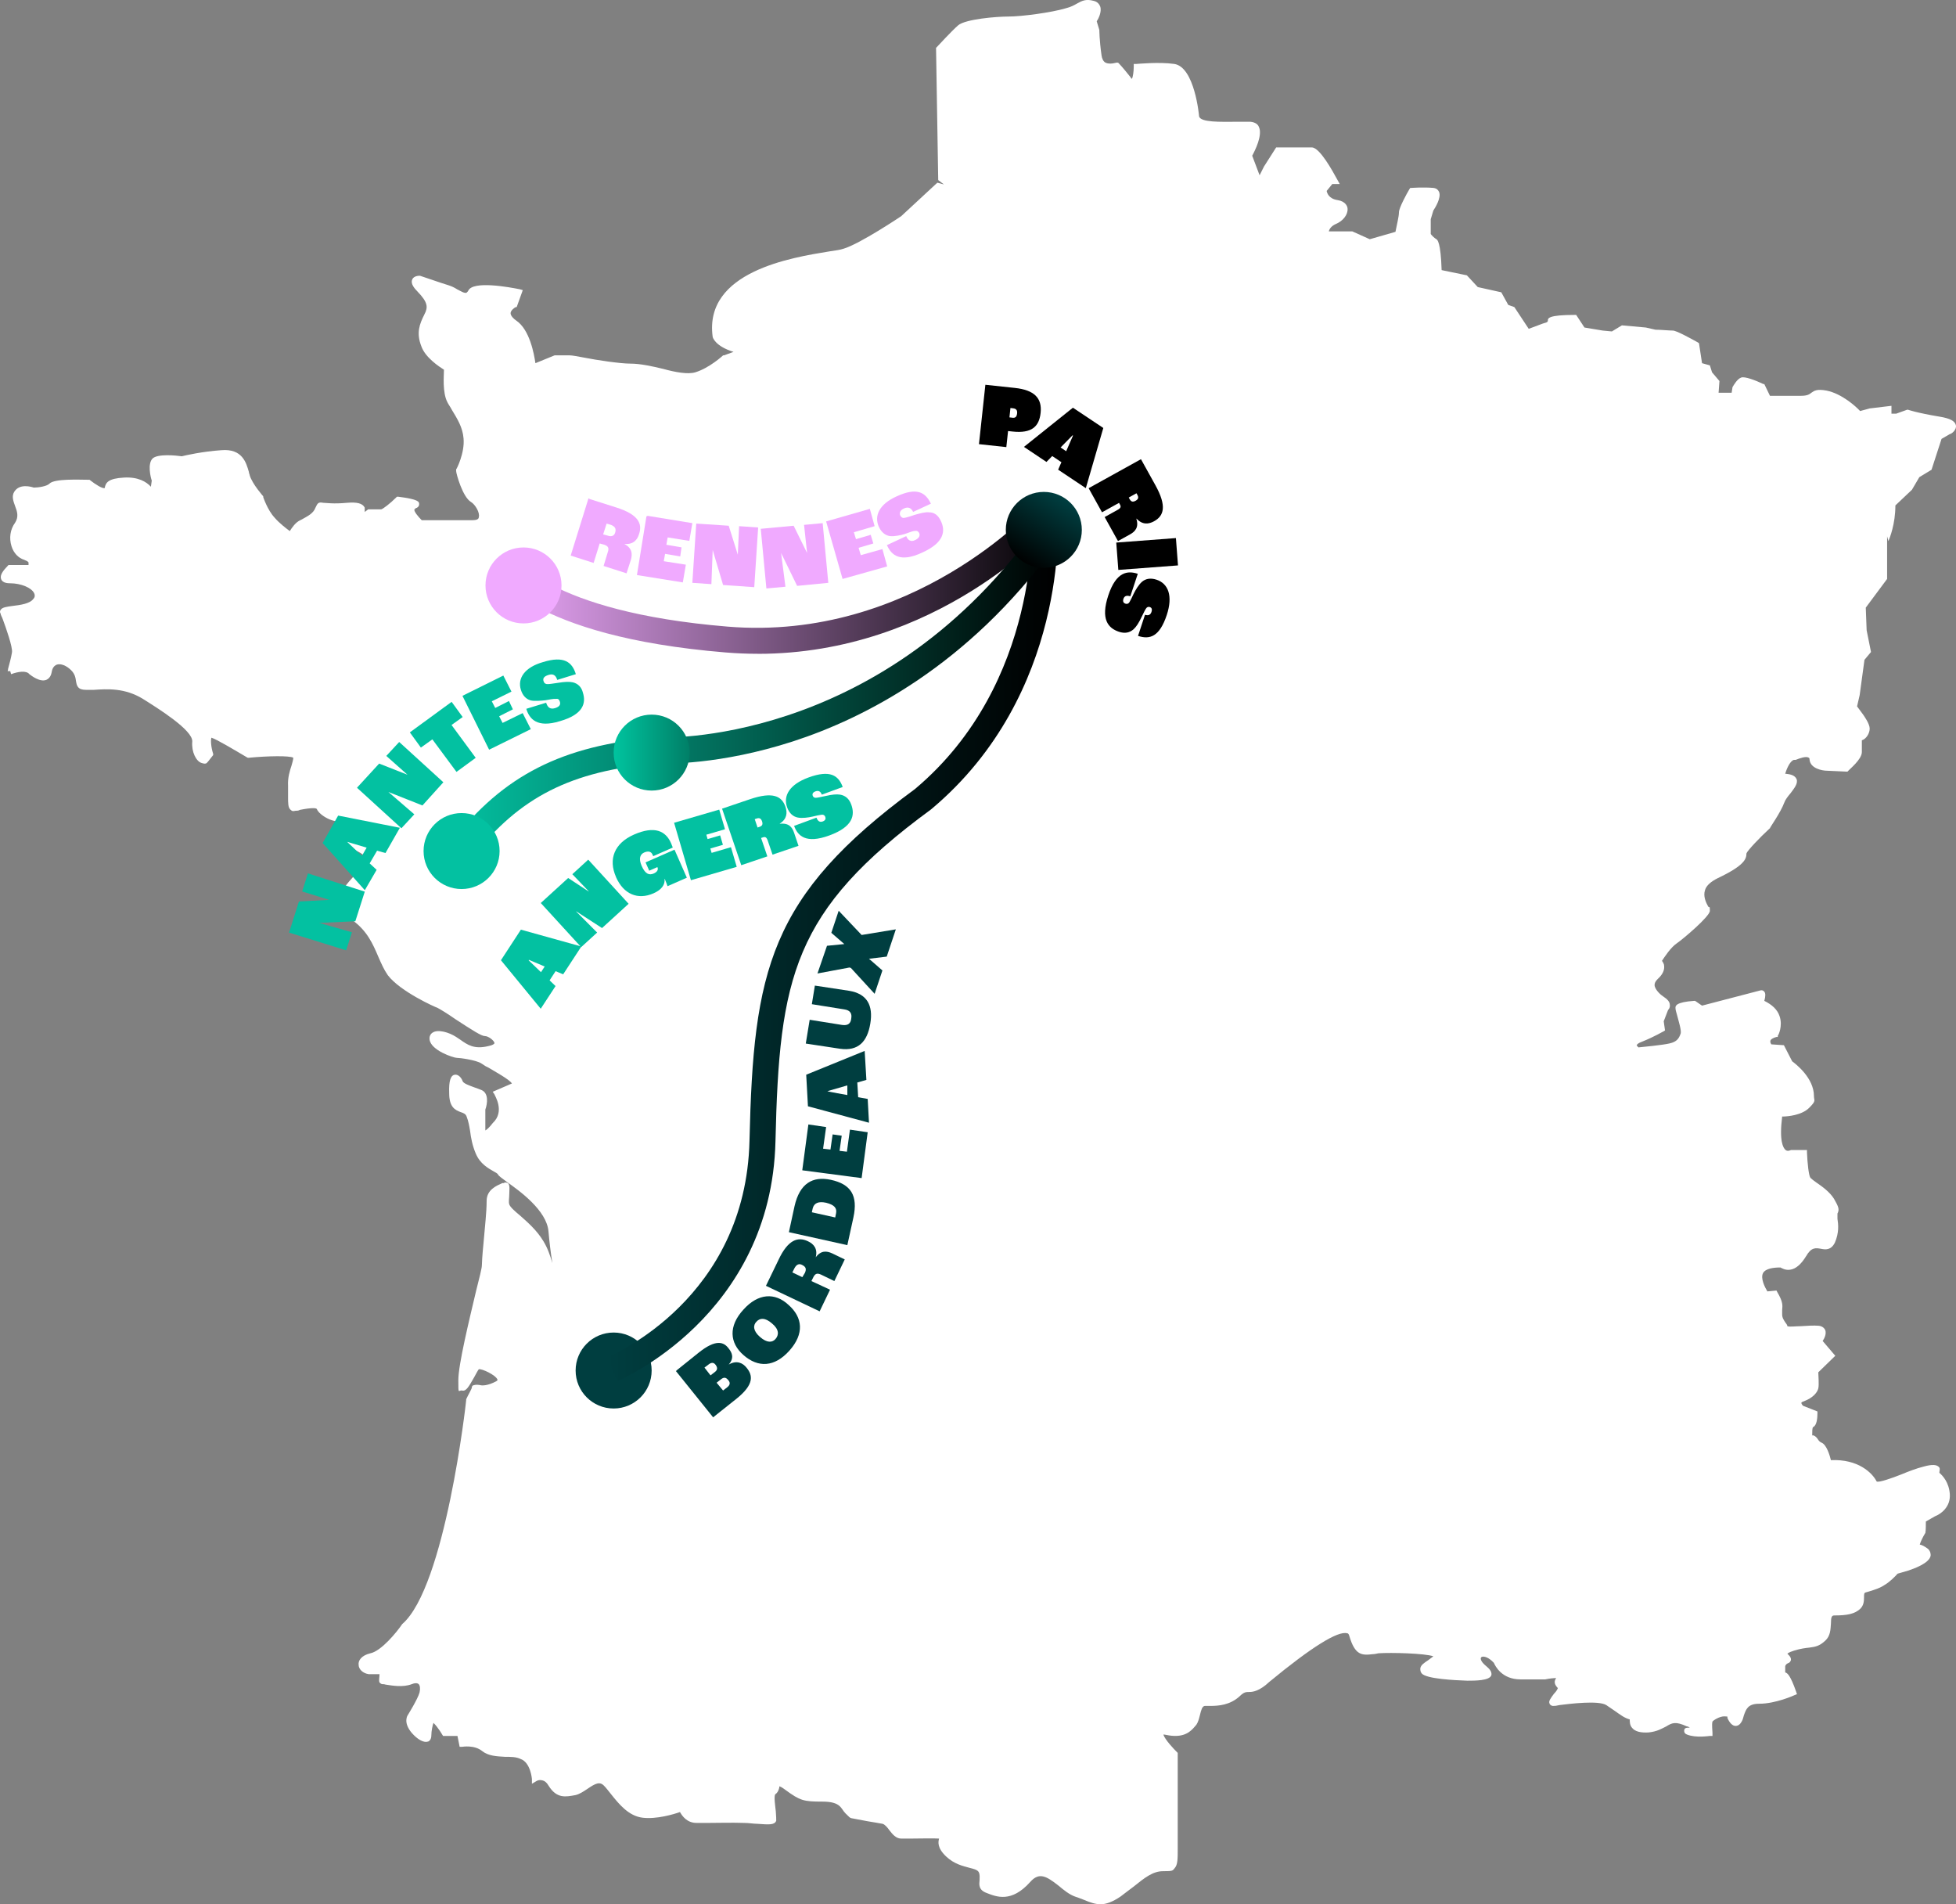 <svg width="900" height="876" viewBox="0 0 900 876" fill="none" xmlns="http://www.w3.org/2000/svg">
<rect x="0" y="0" width="900" height="876" fill="#808080" stroke="none"/>
<g clip-path="url(#clip0_1312_931)">
<path d="M868.903 248.913C869.504 247.513 872.109 241.11 872.109 232.506L879.723 225.302L883.129 219.5L888.739 216.098L893.348 201.892L897.155 199.691C897.756 199.691 900.361 197.89 899.96 195.689C899.559 193.688 897.355 192.487 892.546 191.687C881.726 189.886 877.919 188.486 877.919 188.486H877.519L872.509 190.286H870.305V186.685L860.287 187.885L855.879 189.086C854.075 187.085 847.463 181.082 840.45 179.682C836.042 178.881 834.84 179.682 833.437 180.682C832.636 181.282 831.834 182.083 828.628 182.083H814.402L811.797 176.68H811.397C807.59 174.879 802.781 173.079 801.178 173.679C799.374 174.279 797.771 177.08 797.17 178.081L796.77 180.682H790.759L791.159 175.28L787.753 171.278L786.751 168.076L783.144 167.076L781.742 157.872L781.141 157.471C777.534 155.471 771.323 152.069 769.72 152.069C768.117 152.069 763.909 151.669 761.705 151.669L757.297 150.668L746.276 149.668L741.668 152.469L737.46 152.069L729.045 150.668L725.238 144.866H724.637C712.214 144.866 712.214 146.466 712.214 147.467C712.214 148.467 710.811 148.467 709.809 148.868L703.397 151.269L696.785 141.264L693.98 140.264L690.774 134.461L679.954 132.06L674.945 126.657L663.323 124.256C662.923 111.25 661.32 110.25 660.919 110.05C659.917 109.45 658.715 108.249 658.314 107.649V100.846L659.516 96.844C660.318 95.643 663.323 90.841 662.121 88.24C661.721 87.439 661.119 86.639 659.516 86.439C654.708 86.039 649.698 86.439 649.498 86.439H648.897L648.496 87.039C647.294 89.04 643.687 95.643 643.687 97.644C643.687 99.645 642.685 103.447 642.084 106.648L630.262 110.05L622.248 106.448H611.428C611.628 105.448 612.43 104.047 614.634 103.047C618.04 101.646 620.244 98.645 620.044 96.043C620.044 95.043 619.242 92.642 615.435 92.042C611.428 91.441 610.626 88.84 610.426 87.84L613.031 84.638H616.437L615.435 82.837C613.031 78.435 607.22 67.831 603.613 67.831H587.183L581.573 76.635L579.569 80.636L576.163 71.632C577.365 69.431 581.172 62.028 579.168 58.226C578.767 57.226 577.565 56.225 575.361 56.025H568.148C562.137 56.025 552.118 56.425 551.718 53.424C551.718 53.224 549.714 30.814 540.297 29.413C533.284 28.413 523.265 29.413 522.864 29.413H521.662V30.614C521.662 33.015 521.261 35.416 520.861 36.216C520.861 36.216 520.46 36.216 520.26 35.616C516.453 30.814 515.05 29.413 515.05 29.413L514.449 28.813H513.647C513.647 28.813 510.642 29.813 508.638 28.813C507.636 28.212 507.035 27.012 506.835 25.411C505.833 18.408 505.833 13.806 505.833 13.806L504.631 9.804C505.432 8.604 507.035 5.402 506.234 3.001C505.833 2 505.031 0.8 503.228 0.4C499.622 -0.601 497.818 0.4 495.614 1.6C494.212 2.401 492.809 3.201 490.405 3.801C483.792 5.802 469.967 7.603 464.156 7.603C458.345 7.603 444.32 8.804 440.913 11.605C438.108 14.006 431.295 21.409 431.095 21.609L430.694 22.01L431.696 82.837L434.301 84.838L431.296 84.038L414.665 99.445C414.665 99.445 395.63 112.251 388.016 114.452C386.813 114.852 384.609 115.252 381.604 115.652C364.372 118.454 323.897 124.857 327.905 154.87C327.905 155.27 329.107 159.272 337.523 161.873L333.114 163.474H332.714C332.714 163.474 326.502 169.277 319.89 171.278C316.484 172.278 310.873 171.278 305.063 169.677C300.053 168.477 294.643 167.276 290.035 167.276C285.426 167.276 274.607 165.675 268.595 164.475C265.39 163.874 263.185 163.474 262.184 163.474H255.171L246.354 167.076C245.753 162.874 243.75 151.669 237.538 147.467C236.336 146.667 234.933 145.266 234.933 144.065C234.933 142.865 236.737 141.464 237.338 141.264H237.739L240.544 133.461L239.141 133.06C234.132 132.06 217.702 129.059 215.497 133.661C215.097 134.461 214.696 134.461 214.696 134.661C213.694 135.061 211.891 133.861 210.288 133.06C209.086 132.26 207.683 131.66 206.481 131.26C203.075 130.259 193.457 126.858 193.256 126.858H192.856C192.856 126.858 190.251 126.858 189.65 128.658C188.848 130.459 190.652 132.66 192.054 134.061C196.863 139.063 197.063 141.264 195.26 144.666C193.056 149.068 191.453 153.069 193.858 159.272C195.661 164.475 202.073 168.677 204.277 170.077C204.277 172.678 203.475 180.482 205.88 185.084C206.481 186.285 207.282 187.285 207.883 188.486C210.288 192.487 212.893 196.489 213.293 201.692C213.895 208.295 210.087 215.898 209.887 215.898V216.699C209.887 217.899 212.893 228.704 216.7 230.905C218.703 232.106 220.907 235.907 220.306 237.908C220.306 238.909 219.104 239.309 217.301 239.309H194.058C192.255 237.508 190.451 235.307 190.652 234.307C190.652 234.307 191.052 234.307 191.052 233.906C192.255 233.506 192.856 232.906 192.856 231.905C192.856 230.905 192.856 229.704 183.238 228.504H182.637L182.236 228.904C179.431 231.705 176.225 234.106 175.424 234.307H169.412L167.81 235.507V233.506C166.808 231.505 164.203 230.905 159.594 231.305C153.183 231.905 150.177 231.305 148.774 231.305C146.57 230.905 146.17 231.305 145.168 233.506C144.166 236.307 141.361 237.508 138.956 238.909L138.155 239.309C135.951 240.309 134.348 242.71 133.346 244.311C131.743 243.111 128.537 240.709 126.333 238.108C123.127 234.707 121.123 228.704 121.123 228.704V228.304C121.123 228.304 116.114 222.701 114.912 218.699C114.912 218.299 114.511 217.699 114.511 217.099C113.309 212.897 111.506 206.294 101.888 207.094C93.072 207.694 85.257 209.495 83.654 209.895C80.849 209.495 72.634 208.695 70.23 210.896C67.825 213.297 69.228 219.3 69.829 221.101L69.428 223.902C67.424 221.701 63.617 219.3 57.005 219.7C49.992 220.1 48.59 221.901 48.189 224.502C47.187 224.902 43.981 222.901 41.176 220.7H40.374C36.768 220.7 24.946 220.1 22.742 222.501C21.54 223.702 17.733 224.302 15.529 224.302C14.326 223.902 8.916 222.301 6.512 226.303C5.31 228.304 6.111 230.505 6.913 232.706C7.915 235.307 8.716 237.708 6.913 240.509C4.709 243.511 4.108 247.513 5.31 251.314C6.312 254.516 8.516 256.717 11.12 257.517C12.122 257.917 12.924 258.318 13.124 258.718V259.918H3.907C2.705 261.319 -0.301 263.92 0.501 266.321C1.102 268.322 3.907 268.322 4.709 268.322C9.518 268.322 14.527 270.323 15.729 272.924C16.13 273.725 16.13 274.725 15.328 275.525C13.725 277.726 9.317 278.327 5.911 278.727C3.106 279.127 1.102 279.327 0.301 280.528C-0.1 281.128 -0.1 281.728 0.301 282.329C0.301 282.929 0.902 283.729 1.302 284.93C2.705 288.731 5.911 297.736 5.51 300.137C5.109 302.738 4.108 306.139 3.707 307.74C3.707 308.34 3.506 308.54 3.506 308.741H4.709L5.109 310.141C8.315 308.941 12.122 308.34 13.525 310.141C14.326 310.741 18.334 313.943 21.339 312.742C22.141 312.342 23.343 311.542 23.744 309.341C23.944 307.94 24.545 306.339 26.148 305.739C27.952 305.139 30.556 306.139 32.76 308.34C34.564 310.141 34.764 311.942 34.965 313.343C35.365 315.544 35.766 317.344 39.573 317.344C43.38 317.344 41.777 317.344 43.18 317.344C49.191 316.944 57.406 316.344 65.821 321.546C72.834 325.948 88.864 335.953 88.463 341.155C88.062 345.958 90.266 350.159 92.671 350.96C95.075 351.76 95.075 350.96 95.877 350.159L98.081 347.358V346.758C97.079 343.757 96.879 340.355 97.279 339.355C99.484 339.955 108.5 345.357 113.91 348.559H114.311C114.311 348.759 114.712 348.559 114.712 348.559C123.127 347.758 133.146 347.558 134.949 348.559C134.949 349.359 134.548 350.76 134.147 352.16C133.346 354.561 132.344 357.763 132.544 361.365V366.767C132.544 369.368 132.544 371.369 133.546 372.37C134.548 373.37 134.949 373.17 135.951 372.97C136.552 372.97 137.353 372.97 137.954 372.57C143.966 371.369 145.568 371.769 145.769 372.17C146.971 375.171 153.784 378.773 156.789 377.572C157.39 377.372 158.793 377.972 159.394 379.173C160.195 380.373 159.394 380.974 159.394 381.174C158.593 381.974 157.19 382.374 155.787 382.774C153.784 383.575 151.78 384.175 150.978 385.976C150.578 386.776 150.578 387.777 150.978 388.777C151.379 389.778 151.78 390.378 152.581 390.578C153.784 390.978 155.186 390.578 156.388 389.778C158.192 388.977 159.194 388.377 160.195 389.177C161.197 389.978 162.4 390.578 163.602 391.178C165.605 392.179 168.01 393.379 168.21 394.98C168.21 395.98 167.81 397.381 166.407 398.982C165.405 400.182 164.403 401.183 163.401 402.383C159.594 406.585 155.787 410.587 156.388 415.189C156.388 417.99 158.593 420.592 161.999 423.193C169.012 428.195 171.617 434.398 174.021 440C175.424 443.202 176.626 446.003 178.429 448.604C184.24 456.208 200.47 463.411 201.271 463.611C202.473 464.212 206.08 466.413 209.486 468.814C217.501 474.016 221.509 476.617 223.112 476.617C224.714 476.617 227.319 478.618 227.52 479.819C227.52 480.219 226.718 480.819 224.714 481.219C218.102 482.82 215.097 480.619 211.69 478.218C211.089 477.818 210.488 477.418 209.887 477.017C206.481 474.816 201.472 473.416 199.067 475.016C198.065 475.617 197.464 476.817 197.665 478.218C198.266 483.22 208.685 486.622 210.087 486.622C211.49 486.622 219.104 487.622 221.509 489.223C223.913 490.824 223.312 490.424 224.915 491.224C227.52 492.825 234.533 496.626 235.534 498.427C231.327 500.228 228.121 501.629 228.121 501.629L226.718 502.229L227.52 503.429C227.52 503.83 232.529 511.233 226.718 516.635C225.516 518.236 224.113 519.637 223.312 520.037V510.433C224.314 507.631 224.915 502.829 221.509 501.429C220.507 501.028 219.505 500.628 218.303 500.228C216.099 499.428 213.293 498.427 212.893 497.427C212.292 495.626 210.689 494.025 209.086 494.425C207.282 494.826 206.481 497.427 206.681 502.829C206.681 509.232 209.286 510.633 212.091 511.633C213.293 512.033 214.295 512.434 214.696 513.634C215.497 515.635 215.898 517.836 216.299 520.237C216.7 523.439 217.301 526.84 218.904 530.642C220.907 535.444 224.714 537.445 227.119 538.846C227.92 539.246 228.922 539.846 229.123 540.246C229.523 541.047 230.525 541.647 233.13 543.648C239.141 547.85 251.564 556.854 252.365 566.458C252.766 571.06 253.367 576.263 254.169 581.065C253.167 577.663 251.965 574.062 249.961 570.86C246.955 565.858 242.547 562.056 239.141 559.055C236.737 557.054 234.733 555.253 234.332 554.053C233.931 552.852 234.332 551.051 234.332 549.25C234.332 547.45 234.733 545.249 233.731 544.248C233.33 544.248 232.729 543.648 231.727 544.248H231.126C228.521 545.449 223.913 547.249 223.913 552.452C223.913 557.654 223.112 564.257 222.51 571.461C221.909 577.463 221.709 581.265 221.709 582.265C221.709 583.266 220.507 588.268 219.104 593.671C215.898 607.277 210.889 627.686 210.889 634.889C210.889 642.093 210.889 639.292 212.692 639.692C214.496 640.092 215.698 637.891 218.102 633.689C218.904 632.288 219.906 630.287 220.306 629.887C221.509 629.487 228.121 632.488 228.922 634.689C228.922 634.689 228.922 635.09 228.522 635.29C224.314 637.691 221.509 637.291 221.509 637.291C218.703 636.69 218.102 637.291 217.702 637.291C217.301 637.491 217.1 637.891 217.1 638.291C217.1 638.891 215.497 641.493 214.496 643.694V644.094C214.496 644.894 204.878 730.133 185.041 747.141C182.637 750.742 175.424 759.546 170.414 760.547C166.207 761.547 164.804 763.948 165.004 765.749C165.004 767.95 167.008 769.751 169.613 770.151H174.622C174.622 771.552 174.221 773.153 174.622 773.953C175.023 774.353 175.424 774.753 176.025 774.753C176.626 774.753 176.826 774.753 177.427 774.953C180.232 775.354 185.242 776.354 189.449 774.753C190.852 774.153 192.054 774.153 192.655 774.753C193.256 775.354 193.457 776.754 193.056 778.555C192.255 781.556 187.646 788.96 187.646 788.96C187.646 788.96 185.242 792.161 189.449 797.164C192.255 800.365 195.06 801.766 196.863 801.165C197.264 801.165 198.466 800.365 198.466 798.364C198.466 796.363 199.067 793.362 199.468 792.561C201.672 794.762 203.475 797.964 203.475 797.964L203.876 798.564H210.488L211.49 803.566H212.692C212.692 803.566 218.303 802.566 221.909 805.567C224.714 807.768 228.521 807.968 232.329 808.169C234.933 808.169 237.538 808.169 239.542 809.169C244.15 810.77 244.751 818.373 244.751 818.373V820.574L246.755 819.374C246.755 819.374 247.957 818.573 249.36 818.973C250.562 819.174 251.564 819.974 252.365 821.375C256.172 827.577 260.38 826.577 264.788 825.777C266.592 825.376 268.395 824.176 270.198 822.975C274.005 820.374 276.009 819.374 278.013 821.575C279.015 822.575 280.016 823.976 281.018 825.176C284.825 829.979 289.233 835.381 295.645 836.181C302.057 836.982 310.072 834.581 312.877 833.58C313.879 835.381 316.083 838.582 320.491 838.582H325.901C330.71 838.582 336.521 838.382 342.331 838.582C344.535 838.582 346.74 838.983 348.343 838.983C353.953 839.383 356.357 839.583 357.159 837.582C357.159 836.782 357.159 835.781 356.958 833.18C356.758 831.179 355.957 826.177 356.758 825.376C357.96 824.576 358.361 823.175 358.561 822.375V821.775C358.962 821.775 359.764 822.175 361.367 823.376C368.179 828.378 369.782 828.778 378.398 828.778C387.014 828.778 386.813 831.979 389.018 834.18C391.222 836.381 390.821 835.981 391.622 836.381C392.624 836.582 395.83 837.182 399.036 837.782C401.841 838.182 404.646 838.783 406.049 838.983C407.051 839.183 408.253 840.583 409.255 841.984C410.657 843.785 412.26 845.786 414.665 845.786H418.873C423.08 845.786 429.492 845.586 432.097 845.786C431.696 847.186 431.095 849.988 435.303 853.989C439.11 857.591 443.117 858.392 445.922 859.192C448.327 859.792 449.73 860.192 450.331 861.193C450.932 862.393 450.731 863.594 450.731 864.794C450.531 866.795 450.13 869.397 453.937 870.797C458.546 872.598 465.358 875.399 473.974 865.795C478.182 860.993 481.588 863.194 486.998 867.396C489.403 869.397 492.007 871.598 495.013 872.598C496.416 872.998 497.618 873.598 498.82 873.999C501.625 875.199 504.03 876 506.434 876C508.839 876 511.844 874.999 515.651 872.398C517.655 870.797 519.658 869.397 521.462 867.996C526.671 863.794 530.478 860.793 535.087 860.793C539.695 860.793 539.495 860.593 540.497 859.392C541.9 857.791 541.9 855.19 541.9 850.188V806.368L541.499 805.968C540.096 804.567 536.089 800.365 535.287 797.964H535.888C537.091 798.164 538.694 798.564 540.697 798.564C546.308 798.564 548.512 795.763 550.515 793.362C551.317 792.161 551.718 790.561 552.118 788.96C552.719 786.559 553.12 784.958 554.322 784.758H556.927C560.734 784.758 565.944 784.358 570.352 780.356C572.356 778.355 573.358 778.355 574.56 778.355C575.762 778.355 578.367 778.355 582.374 775.154L583.977 773.753C603.613 757.545 615.636 750.142 619.843 751.343C620.444 751.343 620.645 751.943 620.845 752.543C623.45 761.547 626.656 761.547 631.665 760.947C632.467 760.947 633.268 760.747 634.27 760.547C640.081 760.147 655.709 760.547 659.516 761.947C658.715 762.548 657.914 763.148 657.112 763.748C655.309 764.949 653.706 765.949 653.505 767.55C653.505 768.15 653.505 768.951 654.106 769.751C656.11 772.352 669.535 772.952 675.145 773.153C678.752 773.153 685.164 773.153 686.166 770.752C686.767 768.751 684.563 767.15 683.962 766.55C681.958 764.949 681.156 763.548 681.357 762.748C681.357 762.748 681.357 762.348 681.958 762.148C682.759 761.947 684.763 762.148 687.368 764.949C687.969 766.349 690.974 772.552 699.59 772.552H711.011C712.815 772.152 714.818 771.952 716.021 771.952C714.618 773.953 715.82 775.354 716.421 776.154L716.822 776.554C716.421 777.555 715.82 778.355 715.019 779.155C713.416 781.356 712.414 782.557 713.015 783.757C713.015 783.958 713.616 784.758 714.618 784.758C715.62 784.758 715.82 784.758 717.624 784.358C722.432 783.757 735.457 782.157 739.063 784.358C740.466 785.358 741.668 786.159 742.87 786.959C745.475 788.76 747.479 790.36 749.883 790.961C749.883 791.961 749.883 793.562 750.885 794.762C752.288 796.563 754.892 797.164 758.499 796.963C762.506 796.563 764.71 795.163 766.714 794.162C769.319 792.561 770.922 791.761 776.132 794.162C776.733 794.162 777.133 794.562 777.534 794.762C776.132 794.762 774.929 794.762 774.929 796.163C774.929 797.564 775.931 797.764 776.332 797.964C780.339 799.565 786.551 798.564 786.751 798.564H787.953V797.164C787.953 796.163 787.553 793.362 787.953 791.961C788.354 791.361 791.159 789.56 793.363 789.56C795.567 789.56 794.766 789.96 794.766 790.16C795.768 792.561 797.17 793.962 798.573 793.962C799.975 793.962 800.977 792.962 801.779 791.161C801.979 790.561 802.18 789.96 802.38 789.16C803.382 786.359 804.183 783.757 809.393 783.757C817.007 783.757 825.422 779.956 825.823 779.756L826.825 779.355L826.424 778.155C823.82 770.751 822.417 769.551 821.415 769.351V766.55C821.415 766.149 822.016 765.349 822.617 765.149C823.419 764.949 823.819 764.349 824.02 763.748C824.22 762.748 823.619 761.947 823.018 761.347L822.417 760.747C822.417 760.747 822.818 760.147 825.422 759.346C828.628 758.346 830.632 758.146 832.435 757.946C835.241 757.545 837.044 757.345 839.849 754.744C842.253 752.543 842.254 749.542 842.454 746.941C842.454 743.739 842.855 743.139 844.057 743.139C849.667 743.139 853.474 742.539 856.079 739.937C857.482 738.537 857.682 736.536 857.682 734.935C857.682 733.334 857.682 732.734 858.483 732.534L859.886 732.134C862.491 731.333 865.096 730.533 867.099 729.132C869.303 727.932 872.309 724.931 873.11 723.93L877.919 722.529C880.324 721.729 887.938 719.128 888.339 715.526C888.339 714.926 888.339 713.725 887.136 712.525C885.533 711.324 884.331 710.724 883.329 710.524C884.131 707.923 885.934 705.122 885.934 705.122V704.721C886.134 704.721 886.134 699.919 886.134 699.919L890.342 697.518C892.947 696.518 897.556 693.316 897.155 687.313C896.754 681.911 893.949 678.91 892.346 677.509C892.346 676.709 892.747 675.908 892.346 675.108C891.344 673.707 889.14 673.507 884.932 674.708C881.726 675.508 878.12 676.909 874.713 678.309C870.706 679.91 864.495 682.111 863.493 681.511C861.489 677.509 854.877 671.106 842.454 671.706C841.853 669.305 840.45 664.703 838.246 663.703C837.244 663.302 836.844 662.702 836.443 662.102C836.042 661.502 835.441 660.701 834.439 660.301H833.838C833.838 658.5 833.838 656.9 834.239 656.499C836.042 655.699 836.242 652.097 836.242 650.096V649.296L829.63 646.695C829.229 646.295 828.829 645.694 828.829 645.294C828.829 645.294 829.029 644.894 829.831 644.694C834.639 642.893 836.242 640.292 836.643 638.691C837.044 636.89 836.643 632.889 836.643 631.288L844.458 623.684L838.647 616.881C839.448 615.681 840.45 613.68 839.849 611.879C839.448 611.079 838.647 610.078 836.844 609.878C834.639 609.678 831.634 609.878 828.428 610.078C826.224 610.078 823.419 610.478 822.417 610.078C822.417 609.478 821.816 608.878 821.415 608.277C820.814 607.277 820.012 606.276 820.012 604.676V602.675C820.213 600.474 820.413 598.873 817.808 594.471L817.408 593.671L813.2 594.071C811.998 592.07 809.994 588.068 811.196 585.667C812.398 583.466 816.205 583.066 819.211 583.066C820.012 583.466 821.615 584.466 823.819 584.066C826.424 583.666 828.829 581.465 831.033 577.863C833.437 573.661 835.441 574.062 837.845 574.462C839.849 574.862 842.454 575.262 844.257 571.661C846.261 567.059 845.86 563.257 845.459 560.656V558.655C845.459 558.255 845.459 558.054 845.66 557.854C846.261 556.254 846.061 555.253 843.856 551.451C841.853 548.25 838.446 545.849 835.842 544.048C834.639 543.248 833.437 542.247 833.036 541.847C832.235 540.847 831.634 535.044 831.434 530.242V529.041H824.02C824.02 529.041 822.617 529.841 821.615 529.041C820.413 528.041 818.61 524.839 820.012 513.634C822.617 513.634 829.029 513.034 832.435 509.632C835.842 506.231 834.639 506.431 834.639 504.23C834.639 495.826 826.224 489.423 824.621 488.223L820.814 480.819L815.003 480.419C814.803 480.019 814.402 479.418 814.602 478.818C814.602 478.218 815.805 477.418 817.408 477.017H818.009V476.417C818.209 476.417 820.413 472.015 818.81 467.413C817.808 464.412 815.404 462.211 811.797 460.41C812.398 458.409 812.398 456.808 811.797 456.208C811.397 455.608 810.595 455.408 809.994 455.608C808.391 456.008 786.952 461.61 783.144 462.611L779.939 460.41H779.538C770.922 461.01 770.922 462.811 770.922 463.611C770.922 464.412 771.122 465.212 771.723 467.213C772.325 469.614 773.727 474.016 773.326 475.417C772.525 477.618 771.723 479.218 768.117 480.019C764.51 480.819 755.894 481.619 753.891 481.82C753.49 481.419 753.089 481.019 753.089 480.819C753.089 480.619 753.69 479.819 755.493 479.218C761.505 476.817 765.312 474.416 765.512 474.416L766.113 474.016L765.512 469.814L767.516 464.612C767.916 464.212 768.518 463.411 768.317 462.211C768.317 460.81 767.115 459.609 765.312 458.409C764.31 457.809 761.505 455.408 761.304 453.207C761.304 452.206 761.705 451.406 762.707 450.405C764.911 448.404 765.913 446.403 765.712 444.403C765.712 443.402 765.111 442.602 764.71 442.001C765.913 440.201 768.718 435.799 771.723 433.798C774.128 432.197 786.751 421.592 786.751 418.991C786.751 416.39 786.551 417.79 785.95 416.99C784.948 415.189 783.545 412.188 784.547 409.387C785.148 407.386 787.152 405.585 790.358 403.984C802.58 398.181 803.582 395.18 803.582 392.579C803.983 391.378 809.393 385.576 814.402 380.974C814.402 380.573 819.211 373.97 821.014 369.168C821.415 367.968 822.617 366.367 823.819 364.966C825.623 362.565 827.426 360.364 826.625 358.363C825.823 356.562 823.619 356.162 821.816 355.962H821.415C822.217 353.161 823.82 349.959 825.422 349.559H826.224C828.228 348.759 831.033 347.758 832.235 348.559C832.235 348.559 832.636 348.559 832.636 349.559C833.036 353.361 838.046 354.561 840.851 354.561L849.667 354.962H850.068C851.07 353.761 856.68 349.359 856.68 345.958C856.68 342.556 856.68 344.757 856.68 344.157V340.555C858.684 339.955 860.287 337.354 860.287 335.153C860.287 332.952 857.682 329.35 857.281 328.75L854.476 324.948L855.678 319.746L857.882 303.538L860.888 299.937L858.884 289.932L858.483 279.527L868.302 266.321V246.712L868.903 248.913Z" fill="white"/>
</g>
<path d="M282.348 647.939C292.01 647.939 299.839 640.119 299.839 630.467C299.839 620.815 292.01 612.994 282.348 612.994C272.686 612.994 264.857 620.815 264.857 630.467C264.857 640.119 272.686 647.939 282.348 647.939Z" fill="#003E40"/>
<path d="M348.685 300.757C343.824 300.757 338.884 300.558 333.804 300.14C243.781 292.717 227.146 264.06 225.553 260.816L236.27 255.543L230.912 258.189L236.211 255.423C236.35 255.682 251.49 281.374 334.8 288.259C419.843 295.264 475.702 233.752 476.26 233.135L485.204 241.055C482.913 243.622 431.238 300.777 348.685 300.777V300.757Z" fill="url(#paint0_linear_1312_931)"/>
<path d="M271.152 229.512L283.702 233.492C293.663 236.676 295.655 240.855 294.061 245.631C293.264 248.417 291.272 250.606 287.288 250.208C290.874 252.198 291.073 254.785 290.276 257.571L288.284 263.74L277.726 260.357L279.718 253.79C280.316 251.999 279.718 251.203 278.124 250.606L275.933 250.009L273.144 258.964L262.586 255.581L270.754 229.312H271.152V229.512ZM279.718 246.427C281.511 247.024 282.706 246.427 283.105 244.835C283.503 243.243 283.105 242.248 281.113 241.452L279.12 240.855L277.527 245.83L279.718 246.427Z" fill="#F0AAFF"/>
<path d="M297.847 237.273L318.565 240.657L317.171 248.816L307.21 247.224L306.613 250.607L313.585 251.801L312.987 255.98L306.015 254.786L305.417 258.169L315.577 259.761L314.183 267.92L293.066 264.537L297.449 237.472H297.847V237.273Z" fill="#F0AAFF"/>
<path d="M320.357 240.855L335.298 241.85L339.482 255.184L340.079 242.049L348.844 242.647L347.052 270.109L332.708 269.114L327.927 252.995L327.33 268.716L318.564 268.119L320.357 240.855Z" fill="#F0AAFF"/>
<path d="M350.24 243.243L365.181 241.85L371.357 254.388L369.962 241.452L378.528 240.656L381.118 268.119L366.775 269.512L359.404 254.388L361.396 269.91L352.631 270.706L350.041 243.243H350.24Z" fill="#F0AAFF"/>
<path d="M380.121 239.861L400.241 234.09L402.433 242.05L392.871 244.836L393.867 248.02L400.64 246.03L401.835 250.01L395.062 252L396.058 255.383L406.019 252.597L408.21 260.558L387.691 266.329L380.121 239.861Z" fill="#F0AAFF"/>
<path d="M408.011 250.806L416.976 246.627C417.773 248.617 419.167 249.413 421.159 248.418C423.151 247.423 423.351 246.229 422.952 245.234C422.554 244.438 421.956 244.04 420.96 244.239C419.964 244.239 418.171 245.035 416.378 245.632C414.386 246.229 411.597 246.826 409.605 246.627C407.613 246.428 405.621 245.035 404.425 242.448C402.035 237.274 404.625 231.901 412.593 228.319C421.757 224.14 425.741 226.329 428.331 231.702L420.163 235.483C419.167 233.493 417.773 233.095 415.98 233.891C414.187 234.687 413.788 235.881 414.187 237.075C414.585 237.871 415.183 238.269 415.78 238.269C416.378 238.269 418.569 237.672 420.761 236.876C423.55 236.08 425.741 235.483 427.534 235.682C429.924 235.682 431.717 237.075 432.913 239.662C435.104 244.239 434.506 249.612 424.347 254.19C414.187 258.966 410.203 255.384 408.21 251.005L408.011 250.806Z" fill="#F0AAFF"/>
<path d="M284.022 635.363L279.52 624.298C282.109 623.223 343.187 597.313 344.861 524.696C346.693 446.567 353.745 412.338 421.059 362.925C479.129 314.049 474.806 238.228 474.746 237.472L486.679 236.656C486.918 240 491.579 319.323 428.589 372.179L428.29 372.417C364.842 418.945 358.566 449.492 356.813 524.955C354.961 605.552 284.739 635.044 284.042 635.323L284.022 635.363Z" fill="url(#paint1_linear_1312_931)"/>
<path d="M217.525 394.229L208.082 386.905C231.549 356.716 258.702 342.905 301.791 339.283L302.209 339.244H302.647C303.643 339.323 403.129 343.761 475.463 244.537L485.125 251.562C445.302 306.209 397.771 330.368 364.921 341.035C331.314 351.94 306.213 351.363 302.408 351.204C262.745 354.607 238.92 366.706 217.525 394.229Z" fill="url(#paint2_linear_1312_931)"/>
<path d="M299.838 363.682C309.5 363.682 317.329 355.861 317.329 346.209C317.329 336.557 309.5 328.736 299.838 328.736C290.177 328.736 282.348 336.557 282.348 346.209C282.348 355.861 290.177 363.682 299.838 363.682Z" fill="url(#paint3_linear_1312_931)"/>
<path d="M212.385 408.975C222.047 408.975 229.876 401.154 229.876 391.502C229.876 381.85 222.047 374.029 212.385 374.029C202.724 374.029 194.895 381.85 194.895 391.502C194.895 401.154 202.724 408.975 212.385 408.975Z" fill="#03C1A1"/>
<path d="M240.874 286.785C250.535 286.785 258.364 278.964 258.364 269.312C258.364 259.661 250.535 251.84 240.874 251.84C231.212 251.84 223.383 259.661 223.383 269.312C223.383 278.964 231.212 286.785 240.874 286.785Z" fill="#F0AAFF"/>
<path d="M480.284 261.234C489.945 261.234 497.774 253.413 497.774 243.762C497.774 234.11 489.945 226.289 480.284 226.289C470.622 226.289 462.793 234.11 462.793 243.762C462.793 253.413 470.622 261.234 480.284 261.234Z" fill="url(#paint4_linear_1312_931)"/>
<path d="M133 429.015L137.542 414.707L151.487 413.951L139.036 410.09L141.686 401.771L167.842 410.169L163.499 423.801L146.845 424.558L161.925 428.856L159.276 437.174L133 429.015Z" fill="#03C1A1"/>
<path d="M173.5 391.345L170.094 397.176L173.301 400.141L167.863 409.514L148.439 387.802L155.591 375.186L183.999 380.798L177.365 392.419L173.48 391.325L173.5 391.345ZM168.679 389.932L159.735 387.265L166.528 393.713L168.699 389.932H168.679Z" fill="#03C1A1"/>
<path d="M164.316 362.309L174.456 351.264L187.505 356.399L177.743 347.742L183.68 341.334L203.999 359.861L194.377 370.528L178.699 364.319L190.632 374.608L184.696 381.016L164.376 362.488L164.316 362.289V362.309Z" fill="#03C1A1"/>
<path d="M198.78 340.24L193.66 343.902L188.58 336.917L207.804 322.867L212.884 329.852L207.764 333.514L218.88 348.618L210.035 355.086L198.979 340.161L198.78 340.22V340.24Z" fill="#03C1A1"/>
<path d="M212.783 320.101L231.589 310.768L235.334 318.151L226.29 322.608L227.863 325.673L234.178 322.489L235.991 326.31L229.676 329.494L231.25 332.559L240.493 328.041L244.239 335.424L225.055 344.877L212.883 320.3L212.823 320.101H212.783Z" fill="#03C1A1"/>
<path d="M242.148 326.07L251.292 323.264C251.929 325.354 253.105 326.449 255.396 325.752C257.687 325.056 257.966 323.921 257.607 322.787C257.248 321.653 256.75 321.374 255.754 321.493C254.679 321.414 252.726 321.812 250.953 322.13C248.941 322.329 245.893 322.648 244.081 322.17C242.009 321.553 240.475 319.941 239.658 317.294C238.025 311.961 241.471 306.946 249.897 304.558C259.599 301.573 263.265 304.618 264.958 310.13L256.392 312.777C255.695 310.488 254.439 309.832 252.348 310.488C250.256 311.145 249.718 312.12 250.077 313.274C250.435 314.429 250.874 314.488 251.551 314.687C252.427 314.827 254.4 314.429 256.79 314.11C259.758 313.613 262.029 313.533 263.603 313.891C265.854 314.449 267.587 316.001 268.225 318.707C269.759 323.643 268.185 328.717 257.667 331.742C247.009 335.026 243.583 330.667 242.168 326.11L242.148 326.07Z" fill="#03C1A1"/>
<path d="M311.193 630.507L321.353 622.348C329.521 615.781 333.107 617.373 335.298 620.358C336.892 622.348 337.888 624.736 335.298 627.721C339.083 625.532 341.872 627.124 343.466 629.114C346.454 632.696 347.051 636.876 338.884 643.443L328.126 652L310.994 630.706H311.193V630.507ZM328.724 631.303C330.118 630.308 330.318 629.313 329.322 627.92C328.325 626.527 327.13 626.726 325.736 627.92L324.142 629.114L326.931 632.696L328.724 631.303ZM334.501 638.269C336.095 637.075 336.095 635.881 334.899 634.687C333.903 633.493 332.907 633.493 331.513 634.687L329.72 636.08L332.708 639.662L334.501 638.269Z" fill="#003E40"/>
<path d="M342.072 623.344C335.697 617.772 335.1 610.011 342.072 602.448C348.845 594.886 356.615 594.488 362.79 600.259C369.364 606.03 370.161 613.593 363.188 621.354C356.415 628.916 348.845 629.314 342.072 623.344ZM355.22 608.817C352.033 606.03 349.642 606.229 348.048 608.02C346.455 609.613 346.455 612.2 349.642 614.986C353.029 617.971 355.419 617.573 356.814 615.981C358.407 614.19 358.607 611.603 355.22 608.817Z" fill="#003E40"/>
<path d="M352.432 591.503L358.209 579.563C362.591 570.21 367.173 568.817 371.755 571.006C374.345 572.2 376.337 574.389 375.341 578.369C377.731 575.185 380.321 575.384 382.911 576.578L388.688 579.364L383.907 589.314L377.731 586.329C375.939 585.533 375.142 585.931 374.345 587.324L373.349 589.314L381.915 593.294L377.134 603.245L352.432 591.503ZM370.361 585.533C371.157 583.742 370.759 582.747 369.165 581.951C367.771 581.155 366.576 581.553 365.58 583.344L364.583 585.334L369.165 587.523L370.361 585.533Z" fill="#003E40"/>
<path d="M362.988 566.826L365.578 554.885C367.969 544.338 373.945 540.955 382.312 542.746C391.475 544.736 394.862 549.91 392.671 560.06L389.882 572.796L362.988 566.826ZM384.702 558.07C385.101 555.881 384.105 554.288 380.12 553.293C376.535 552.497 374.543 553.492 373.945 555.881L373.546 557.672L384.304 560.06L384.702 558.07Z" fill="#003E40"/>
<path d="M369.164 538.169L371.953 517.273L380.121 518.467L378.726 528.418L382.113 528.816L383.109 521.851L387.292 522.448L386.296 529.413L389.683 529.811L391.077 519.661L399.245 520.856L396.456 541.95L369.164 538.368V538.169Z" fill="#003E40"/>
<path d="M394.464 497.971L394.862 504.737L399.245 505.533L399.843 516.478L371.754 508.916L370.957 494.389L397.85 483.443L398.647 496.777L394.464 497.971ZM389.683 499.364L380.718 501.951C380.718 502.15 389.882 503.742 389.882 503.742V499.364H389.683Z" fill="#003E40"/>
<path d="M386.495 482.447L370.758 480.059L372.551 469.114L387.492 471.502C390.28 471.9 391.476 470.706 391.675 468.517C392.073 466.328 391.277 464.736 388.488 464.338L373.547 461.95L374.941 453.393L390.679 455.781C399.046 457.174 401.835 462.547 400.44 470.905C399.046 479.263 394.862 483.641 386.495 482.447Z" fill="#003E40"/>
<path d="M391.078 445.035L376.137 447.821L380.519 435.084L388.488 434.288L382.511 429.114L385.898 418.965L396.456 430.109L412.194 427.522L408.01 440.059L399.843 441.054L406.018 446.428L402.433 457.174L391.476 445.233H391.078V445.035Z" fill="#003E40"/>
<path d="M255.654 446.747L252.885 450.985L255.615 453.612L248.802 464.04L230.494 441.732L239.678 427.662L267.488 435.403L259.121 448.219L255.635 446.747H255.654ZM250.614 444.617L243.383 441.553L243.244 441.772L248.921 447.224L250.614 444.637V444.617Z" fill="#03C1A1"/>
<path d="M248.822 415.403L261.432 403.901L270.835 410.09L270.895 410.03L263.345 402.149L270.656 395.463L289.242 415.761L277.011 426.926L265.177 419.264L265.118 419.324L274.76 428.995L267.409 435.702L248.822 415.403Z" fill="#03C1A1"/>
<path d="M283.445 403.444C279.799 395.185 282.708 387.882 291.712 383.922C301.215 379.743 306.294 382.27 308.745 387.822C309.024 388.439 309.382 389.374 309.561 389.892L300.557 393.852L300.199 393.056C299.561 391.603 298.107 391.424 296.414 392.161C294.66 392.937 293.684 394.767 295.258 398.369C296.931 402.151 298.724 402.728 300.836 401.812C302.37 401.136 303.007 400.081 302.509 398.966L302.47 398.887L298.724 400.539L297.031 396.718L310.358 390.867L316.036 403.762L307.151 407.663C307.151 407.663 306.514 405.792 305.856 404.3L305.776 404.34C306.075 406.986 304.402 409.315 300.697 410.947C293.425 414.151 286.871 411.305 283.425 403.464L283.445 403.444Z" fill="#03C1A1"/>
<path d="M310.178 378.487L330.936 372.438L333.585 381.472L324.999 383.98L325.577 385.99L331.354 384.298L332.629 388.637L326.852 390.328L327.429 392.338L336.334 389.731L338.984 398.766L317.907 404.915L310.178 378.527V378.487Z" fill="#03C1A1"/>
<path d="M332.25 372L345.119 367.642C355.698 364.06 359.761 366.289 361.415 371.164C362.331 373.851 362.152 376.736 358.785 378.886V378.965C362.969 378.448 364.523 380.557 365.359 383.045L367.411 389.095L355.458 393.154L353.247 386.667C352.709 385.095 352.052 384.856 351.076 385.194L350.199 385.493L353.068 393.95L341.075 398.01L332.23 371.98L332.25 372ZM349.502 380.358C350.657 379.96 351.116 379.284 350.638 377.851C350.199 376.577 349.502 376.08 348.147 376.537L347.271 376.836L348.566 380.677L349.482 380.358H349.502Z" fill="#03C1A1"/>
<path d="M365.379 379.921L375.679 376.14C376.256 377.712 377.173 378.389 378.547 377.891C379.842 377.413 380.021 376.558 379.743 375.802C379.484 375.105 378.966 374.667 378.029 374.787C377.213 374.866 375.499 375.264 373.806 375.662C371.953 376.08 369.125 376.498 367.053 376.08C364.941 375.662 363.188 374.19 362.192 371.443C360.22 366.07 363.328 360.836 371.973 357.672C381.914 354.03 385.779 356.657 387.751 362.03L378.129 365.553C377.571 364.02 376.595 363.543 375.22 364.04C373.926 364.518 373.687 365.314 373.926 365.991C374.165 366.627 374.583 366.946 375.181 367.005C375.918 367.045 377.551 366.667 379.902 366.17C382.771 365.513 384.882 365.274 386.575 365.553C388.966 365.971 390.699 367.423 391.675 370.09C393.508 375.065 392.412 380.359 381.615 384.319C370.619 388.359 367.013 384.379 365.379 379.901V379.921Z" fill="#03C1A1"/>
<path d="M453.352 177L466.958 178.453C475.863 179.408 479.548 183.09 478.811 189.935C478.134 196.323 474.628 199.448 465.902 198.512L463.83 198.294L463.033 205.677L450.443 204.323L453.392 177H453.352ZM465.763 192.164C466.978 192.303 467.795 192.005 467.994 190.174C468.153 188.642 467.516 187.985 466.141 187.826L464.926 187.687L464.468 192.005L465.763 192.144V192.164Z" fill="black"/>
<path d="M488.352 212.602L484.149 209.796L481.5 212.502L471.141 205.577L493.671 187.547L507.656 196.88L499.608 224.562L486.878 216.064L488.392 212.602H488.352ZM490.564 207.587L493.711 200.383L493.512 200.243L487.994 205.855L490.564 207.567V207.587Z" fill="black"/>
<path d="M524.989 211.248L531.583 223.129C537.001 232.88 535.527 237.298 531.025 239.785C528.535 241.158 525.666 241.517 522.937 238.571L522.857 238.611C524.112 242.591 522.3 244.502 520.009 245.795L514.411 248.9L508.275 237.855L514.271 234.532C515.745 233.716 515.845 233.039 515.327 232.124L514.889 231.328L507.06 235.666L500.904 224.581L524.969 211.248H524.989ZM519.829 229.696C520.427 230.751 521.184 231.089 522.499 230.372C523.674 229.716 524.053 228.94 523.355 227.706L522.917 226.91L519.371 228.88L519.829 229.716V229.696Z" fill="black"/>
<path d="M541.065 247.527L542.021 260.104L514.569 262.174L513.613 249.597L541.065 247.527Z" fill="black"/>
<path d="M523.534 263.926L520.088 274.314C518.494 273.796 517.398 274.075 516.92 275.468C516.482 276.781 517.06 277.458 517.817 277.697C518.534 277.935 519.191 277.796 519.689 277C520.128 276.304 520.885 274.712 521.622 273.159C522.458 271.448 523.893 268.98 525.486 267.607C527.14 266.214 529.351 265.756 532.14 266.672C537.578 268.463 539.75 274.154 536.861 282.891C533.534 292.921 529.072 294.314 523.634 292.523L526.841 282.811C528.395 283.328 529.391 282.851 529.829 281.478C530.267 280.164 529.789 279.488 529.112 279.269C528.474 279.07 527.956 279.189 527.538 279.627C527.04 280.164 526.323 281.697 525.267 283.846C523.992 286.513 522.877 288.284 521.602 289.458C519.789 291.07 517.578 291.527 514.868 290.632C509.828 288.96 506.342 284.821 509.948 273.916C513.613 262.811 518.972 262.453 523.514 263.965L523.534 263.926Z" fill="black"/>
<defs>
<linearGradient id="paint0_linear_1312_931" x1="225.533" y1="266.946" x2="485.184" y2="266.946" gradientUnits="userSpaceOnUse">
<stop stop-color="#F0AAFF"/>
<stop offset="1"/>
</linearGradient>
<linearGradient id="paint1_linear_1312_931" x1="279.52" y1="436.019" x2="486.838" y2="436.019" gradientUnits="userSpaceOnUse">
<stop stop-color="#003E40"/>
<stop offset="1"/>
</linearGradient>
<linearGradient id="paint2_linear_1312_931" x1="208.082" y1="319.383" x2="485.125" y2="319.383" gradientUnits="userSpaceOnUse">
<stop stop-color="#03C1A1"/>
<stop offset="1"/>
</linearGradient>
<linearGradient id="paint3_linear_1312_931" x1="282.148" y1="346.189" x2="317.329" y2="346.189" gradientUnits="userSpaceOnUse">
<stop stop-color="#00C49F"/>
<stop offset="1" stop-color="#007F67"/>
</linearGradient>
<linearGradient id="paint4_linear_1312_931" x1="489.507" y1="229.413" x2="470.53" y2="259.023" gradientUnits="userSpaceOnUse">
<stop stop-color="#003E40"/>
<stop offset="1"/>
</linearGradient>
<clipPath id="clip0_1312_931">
<rect width="900" height="876" fill="white"/>
</clipPath>
</defs>
</svg>
